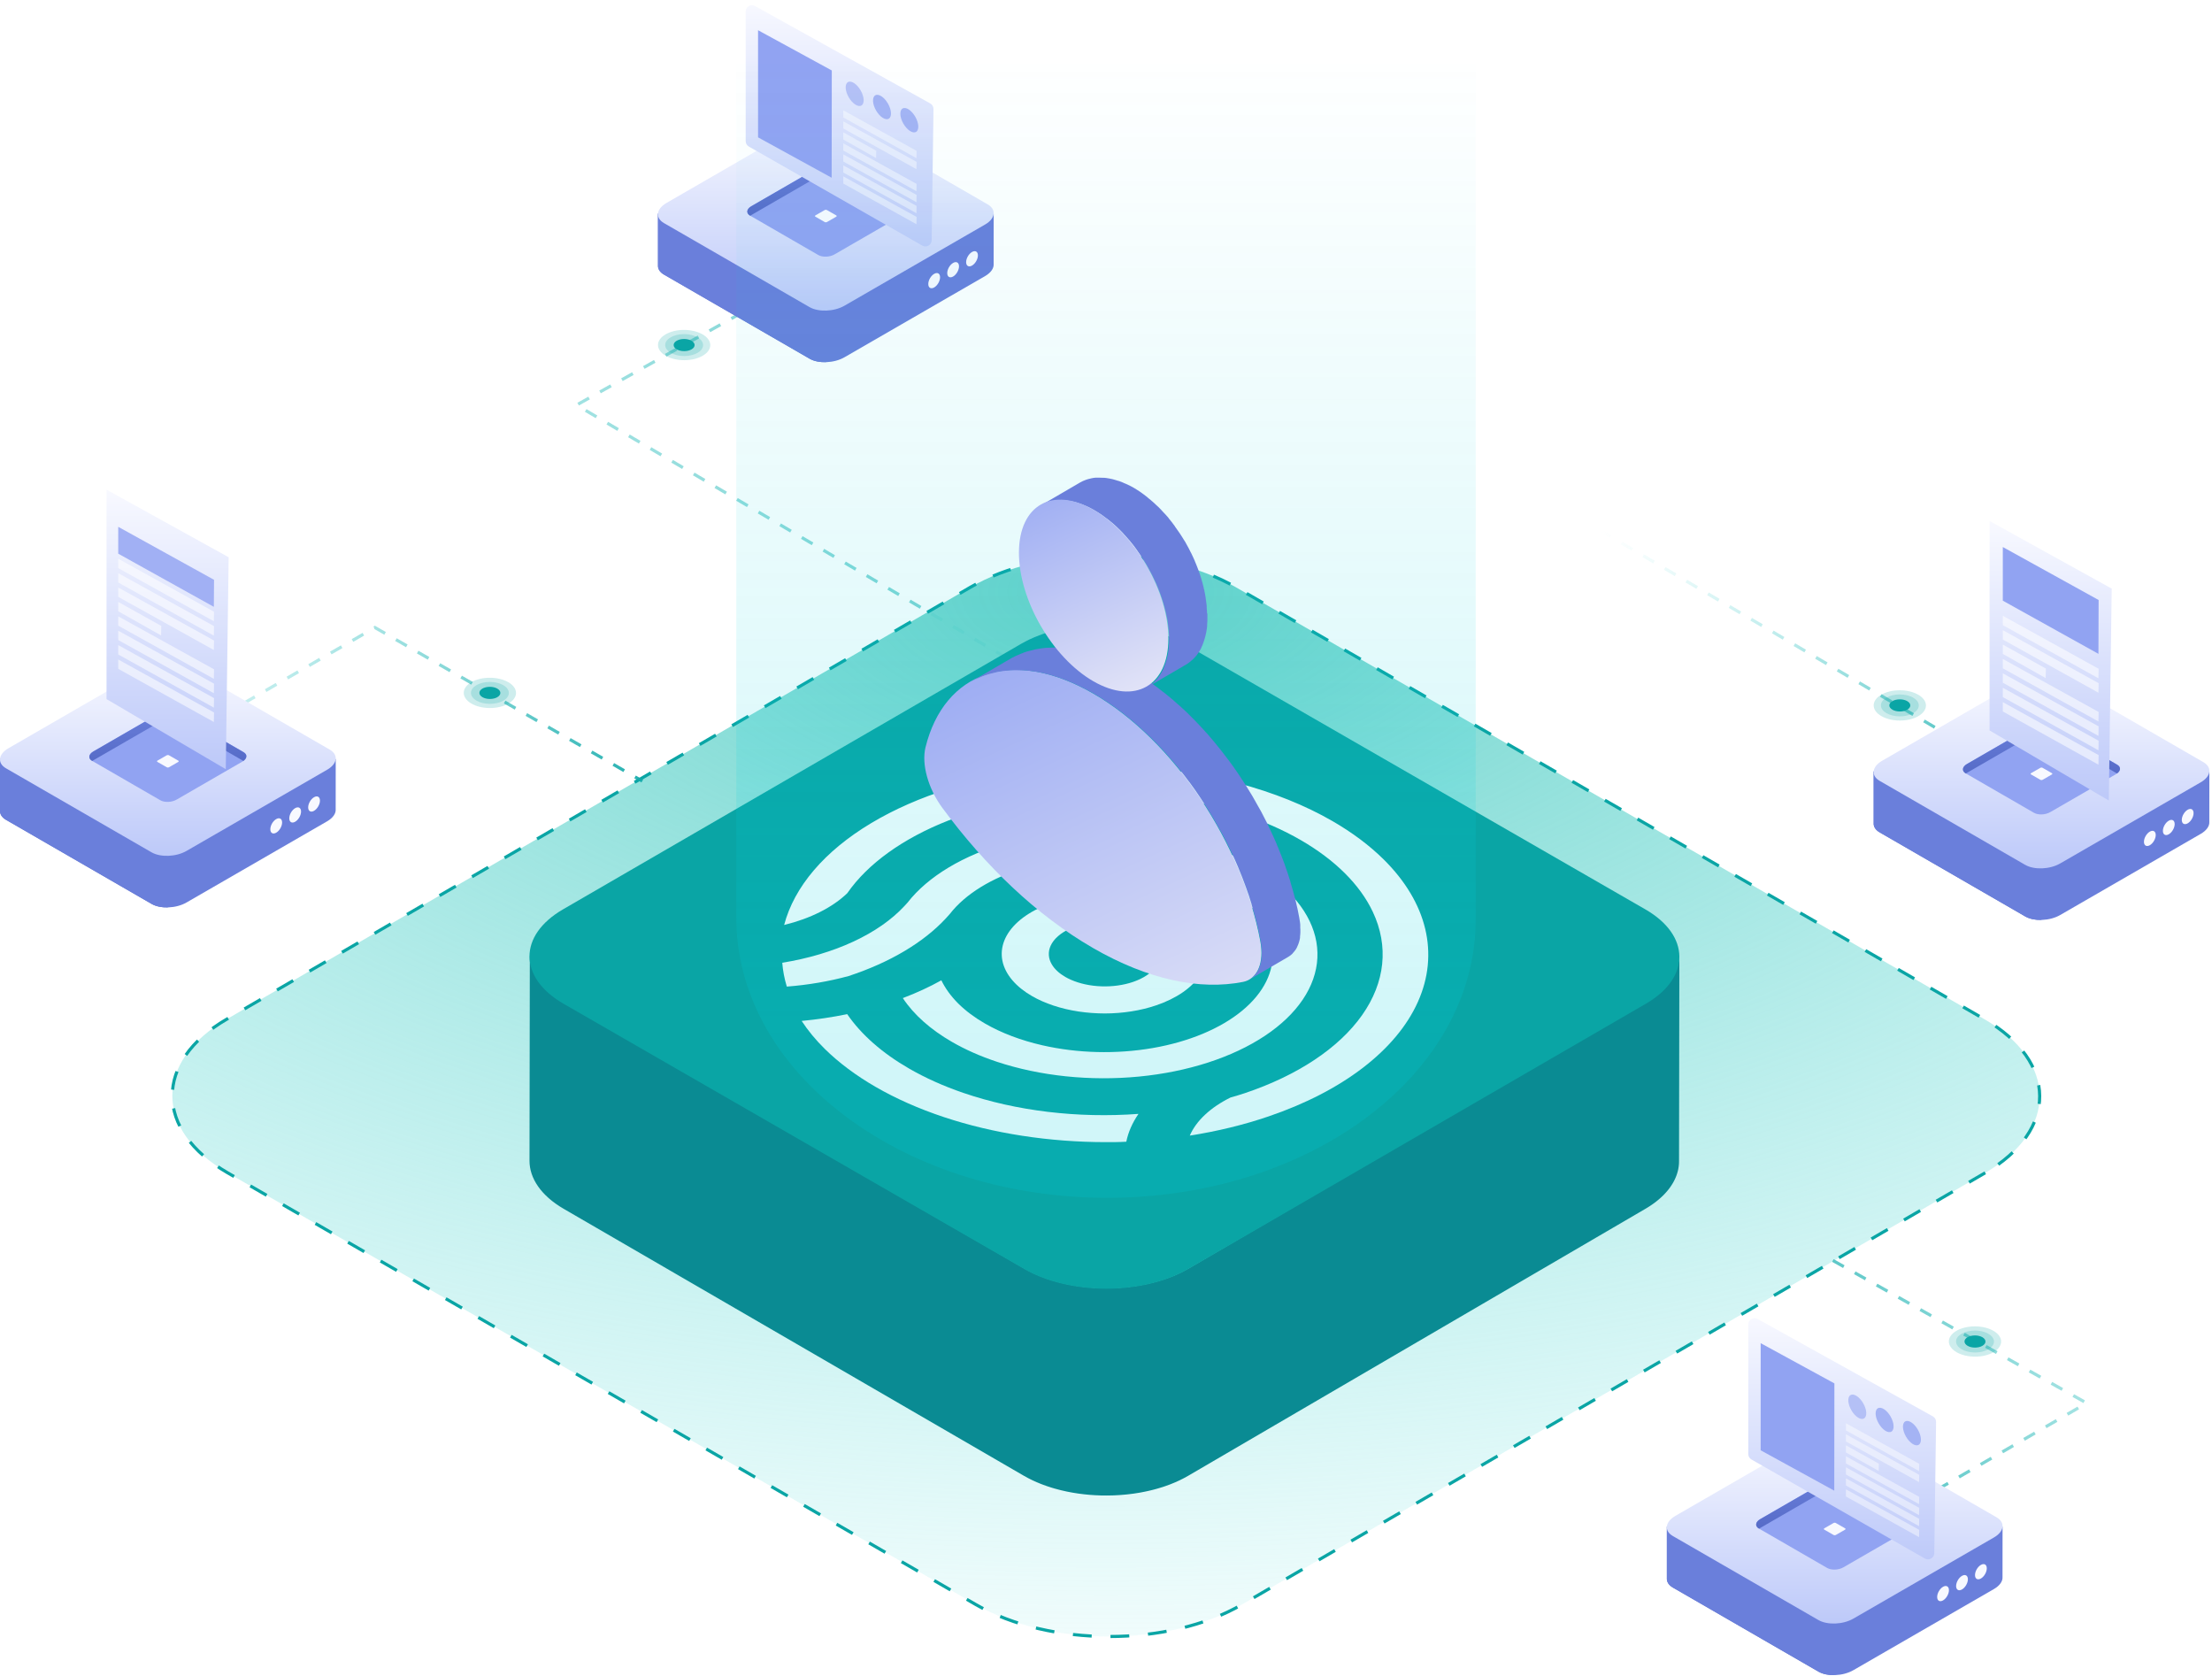 <svg width="706" height="535" viewBox="0 0 706 535" fill="none" xmlns="http://www.w3.org/2000/svg">
<path d="M349 226.266L184 129.266L244 95.766" stroke="url(#paint0_linear_23200_16165)" stroke-dasharray="4 4"/>
<path d="M263.561 115.579C261.636 115.624 259.772 115.265 258.4 114.475L211.916 87.638C210.544 86.847 209.931 85.773 210.006 84.654V68.171H246.002L257.609 61.473C259.32 60.49 261.477 59.953 263.561 59.906V115.579Z" fill="url(#paint1_linear_23200_16165)"/>
<path d="M317.153 68.215H281.186L268.76 61.01C265.91 59.369 260.928 59.563 257.631 61.472L246.025 68.171H210.014V84.654C209.939 85.773 210.551 86.847 211.923 87.638L258.407 114.475C261.256 116.116 266.239 115.922 269.535 114.012L314.423 88.1C316.317 86.996 317.242 85.579 317.138 84.252" fill="#6A7FDB"/>
<path d="M258.421 98.033L211.923 71.196C209.073 69.555 209.431 66.676 212.728 64.766L257.615 38.84C260.912 36.93 265.895 36.736 268.744 38.377L315.227 65.214C318.077 66.855 317.719 69.734 314.422 71.644L269.535 97.555C266.238 99.465 261.255 99.659 258.406 98.018L258.421 98.033Z" fill="url(#paint2_linear_23200_16165)"/>
<path d="M300.041 88.482C300.041 89.676 299.205 91.138 298.161 91.734C297.117 92.331 296.281 91.854 296.281 90.645C296.281 89.437 297.117 87.99 298.161 87.393C299.205 86.796 300.041 87.274 300.041 88.482Z" fill="#F8F9FF"/>
<path d="M306.087 84.994C306.087 86.187 305.252 87.649 304.208 88.246C303.164 88.843 302.328 88.365 302.328 87.157C302.328 85.949 303.164 84.502 304.208 83.905C305.252 83.308 306.087 83.786 306.087 84.994Z" fill="#F8F9FF"/>
<path d="M312.119 81.502C312.119 82.695 311.283 84.157 310.239 84.754C309.195 85.35 308.359 84.873 308.359 83.665C308.359 82.457 309.195 81.01 310.239 80.413C311.283 79.816 312.119 80.293 312.119 81.502Z" fill="#F8F9FF"/>
<path d="M261.169 81.383L239.419 68.823C238.076 68.047 238.255 66.704 239.792 65.809L260.796 53.681C262.332 52.786 264.674 52.697 266.002 53.472L287.752 66.033C289.095 66.809 288.916 68.151 287.379 69.046L266.375 81.174C264.838 82.07 262.496 82.159 261.169 81.383Z" fill="#91A3F2"/>
<path d="M263.247 70.872L260.233 69.141C260.054 69.037 260.069 68.843 260.278 68.724L263.187 67.053C263.396 66.933 263.724 66.918 263.903 67.023L266.916 68.753C267.095 68.858 267.081 69.052 266.872 69.171L263.963 70.842C263.754 70.961 263.426 70.976 263.247 70.872Z" fill="#F8F9FF"/>
<path d="M239.403 68.822L239.463 68.852C239.567 68.778 239.657 68.703 239.776 68.643L260.78 56.515C262.317 55.62 264.659 55.531 265.986 56.306L287.677 68.837C288.9 67.957 288.974 66.764 287.736 66.048L265.986 53.487C264.644 52.711 262.317 52.816 260.78 53.696L239.776 65.824C238.24 66.719 238.061 68.061 239.403 68.837V68.822Z" fill="url(#paint3_linear_23200_16165)"/>
<path d="M240.972 1.917C239.639 1.176 238 2.14 238 3.666V45.032C238 45.75 238.385 46.413 239.008 46.769L294.37 78.384C295.693 79.139 297.341 78.198 297.362 76.674L297.934 34.784C297.944 34.048 297.549 33.366 296.906 33.009L240.972 1.917Z" fill="url(#paint4_linear_23200_16165)"/>
<path opacity="0.75" d="M274.932 33.673C275.987 33.067 275.873 30.906 274.689 28.845C273.505 26.783 271.694 25.599 270.638 26.206C269.582 26.812 269.696 28.973 270.881 31.034C272.065 33.096 273.876 34.28 274.932 33.673Z" fill="#A4B3F4"/>
<path d="M283.656 37.884C284.704 37.278 284.597 35.117 283.413 33.056C282.229 30.994 280.417 29.81 279.362 30.416C278.313 31.023 278.42 33.184 279.604 35.245C280.788 37.307 282.6 38.491 283.656 37.884Z" fill="#A4B3F4"/>
<path d="M292.374 42.092C293.423 41.485 293.316 39.324 292.132 37.263C290.948 35.201 289.136 34.017 288.08 34.624C287.032 35.23 287.139 37.391 288.323 39.452C289.507 41.514 291.319 42.698 292.374 42.092Z" fill="#A4B3F4"/>
<g opacity="0.8">
<path opacity="0.56" d="M269.156 35.207V37.489L292.501 50.471L292.551 48.146L269.156 35.207Z" fill="white"/>
<path opacity="0.56" d="M269.156 38.723V41.005L292.501 53.986L292.551 51.661L269.156 38.723Z" fill="white"/>
<path opacity="0.56" d="M269.156 42.242V44.517L279.62 50.431L279.67 48.105L269.156 42.242Z" fill="white"/>
<path opacity="0.56" d="M269.156 45.75V48.032L292.501 61.014L292.551 58.689L269.156 45.75Z" fill="white"/>
<path opacity="0.56" d="M269.156 49.266V51.548L292.501 64.529L292.551 62.204L269.156 49.266Z" fill="white"/>
<path opacity="0.56" d="M269.156 52.781V55.057L292.501 68.045L292.551 65.72L269.156 52.781Z" fill="white"/>
<path opacity="0.56" d="M269.156 56.289V58.572L292.501 71.553L292.551 69.228L269.156 56.289Z" fill="white"/>
</g>
<path d="M241.945 9.645V43.833L265.437 56.72L265.483 22.486L241.945 9.645Z" fill="#91A3F2"/>
<path d="M226.694 110.142C226.701 107.474 222.973 105.301 218.367 105.288C213.761 105.276 210.021 107.428 210.013 110.095C210.006 112.763 213.734 114.936 218.34 114.949C222.946 114.962 226.686 112.81 226.694 110.142Z" fill="#0AA5A5" fill-opacity="0.2"/>
<path d="M224.405 110.138C224.41 108.204 221.708 106.629 218.369 106.62C215.031 106.611 212.32 108.171 212.314 110.104C212.309 112.038 215.011 113.613 218.35 113.622C221.688 113.632 224.399 112.072 224.405 110.138Z" fill="#0AA5A5" fill-opacity="0.2"/>
<g filter="url(#filter0_d_23200_16165)">
<path d="M221.702 110.13C221.705 109.059 220.208 108.187 218.359 108.182C216.51 108.176 215.008 109.041 215.005 110.112C215.002 111.183 216.499 112.055 218.348 112.06C220.198 112.065 221.699 111.201 221.702 110.13Z" fill="#0AA5A5"/>
</g>
<path d="M633.626 374.277L396.263 512.127C372.986 525.645 334.992 525.645 311.564 512.127L72.649 374.277C49.226 360.764 49.101 338.768 72.373 325.255L309.735 187.405C333.012 173.887 371.006 173.887 394.429 187.399L633.345 325.25C656.773 338.768 656.903 360.759 633.626 374.277Z" fill="url(#paint5_radial_23200_16165)" stroke="#0AA5A5" stroke-dasharray="6 6"/>
<path d="M536 304.449L535.894 370.623C535.894 370.733 535.894 370.844 535.887 370.951C535.887 370.981 535.887 371.011 535.887 371.041C535.884 371.134 535.877 371.231 535.874 371.325C535.867 371.405 535.864 371.488 535.857 371.568C535.85 371.662 535.84 371.759 535.83 371.852C535.824 371.933 535.814 372.013 535.804 372.096C535.794 372.19 535.781 372.287 535.767 372.383C535.754 372.46 535.744 372.54 535.731 372.621C535.717 372.717 535.697 372.814 535.681 372.911C535.668 372.971 535.661 373.035 535.648 373.098C535.648 373.115 535.641 373.128 535.638 373.145C535.618 373.242 535.594 373.335 535.574 373.432C535.555 373.509 535.538 373.586 535.521 373.666C535.495 373.763 535.468 373.86 535.445 373.953C535.422 374.03 535.405 374.107 535.382 374.184C535.352 374.284 535.322 374.381 535.288 374.481C535.269 374.555 535.245 374.628 535.222 374.702C535.186 374.808 535.149 374.912 535.109 375.019C535.089 375.079 535.069 375.142 535.046 375.203C535.046 375.206 535.046 375.213 535.039 375.216C534.976 375.39 534.906 375.563 534.833 375.737C534.826 375.75 534.82 375.767 534.813 375.78C534.747 375.937 534.677 376.098 534.604 376.255C534.577 376.312 534.547 376.372 534.517 376.432C534.464 376.545 534.411 376.656 534.354 376.769C534.318 376.836 534.281 376.906 534.245 376.973C534.191 377.076 534.135 377.18 534.078 377.28C534.072 377.297 534.065 377.31 534.055 377.327C534.028 377.374 533.999 377.424 533.969 377.471C533.902 377.587 533.836 377.701 533.766 377.815C533.726 377.885 533.683 377.955 533.636 378.022C533.57 378.132 533.5 378.239 533.43 378.346C533.383 378.419 533.337 378.489 533.287 378.559C533.214 378.666 533.141 378.773 533.064 378.877C533.014 378.947 532.968 379.017 532.918 379.084C532.835 379.194 532.752 379.304 532.665 379.415C532.629 379.461 532.595 379.508 532.562 379.555C532.549 379.568 532.536 379.585 532.526 379.598C532.376 379.789 532.22 379.979 532.06 380.166C532.03 380.203 531.997 380.236 531.967 380.273C531.834 380.427 531.698 380.58 531.558 380.734C531.505 380.791 531.452 380.851 531.395 380.908C531.266 381.048 531.129 381.192 530.99 381.332L530.85 381.472C530.667 381.656 530.481 381.836 530.285 382.017L530.261 382.04C530.195 382.1 530.125 382.16 530.059 382.224C529.969 382.304 529.882 382.384 529.789 382.464C529.71 382.534 529.626 382.604 529.543 382.675C529.454 382.755 529.36 382.835 529.267 382.912C529.184 382.982 529.098 383.052 529.011 383.122C528.915 383.199 528.822 383.276 528.722 383.353C528.636 383.423 528.543 383.493 528.453 383.563C528.356 383.637 528.257 383.713 528.157 383.79C528.064 383.857 527.971 383.927 527.878 383.994C527.775 384.067 527.675 384.144 527.568 384.218C527.475 384.285 527.379 384.351 527.283 384.418C527.176 384.492 527.07 384.568 526.96 384.642C526.86 384.705 526.76 384.772 526.661 384.839C526.551 384.909 526.441 384.983 526.332 385.056C526.229 385.12 526.122 385.186 526.019 385.25C525.906 385.32 525.793 385.394 525.677 385.464C525.643 385.484 525.61 385.504 525.574 385.527C525.427 385.617 525.278 385.704 525.125 385.794L379.268 470.949C378.869 471.183 378.456 471.41 378.041 471.631C377.931 471.687 377.825 471.744 377.715 471.801C377.339 471.998 376.957 472.189 376.571 472.376C376.525 472.399 376.478 472.422 376.428 472.446C376.003 472.646 375.564 472.843 375.125 473.034C375.012 473.084 374.899 473.13 374.786 473.177C374.407 473.338 374.025 473.495 373.639 473.645C373.559 473.675 373.479 473.705 373.403 473.738C372.947 473.909 372.492 474.076 372.03 474.236C371.917 474.276 371.804 474.313 371.687 474.353C371.511 474.413 371.335 474.473 371.159 474.533C371.026 474.577 370.886 474.614 370.753 474.657C370.454 474.75 370.151 474.841 369.849 474.931C369.596 475.008 369.34 475.081 369.081 475.155C368.775 475.238 368.466 475.322 368.156 475.402C367.897 475.469 367.638 475.535 367.375 475.599C367.062 475.676 366.747 475.746 366.431 475.816C366.168 475.876 365.905 475.936 365.639 475.99C365.32 476.056 364.994 476.12 364.672 476.183C364.489 476.217 364.31 476.257 364.127 476.29C364.017 476.31 363.907 476.327 363.798 476.347C363.668 476.37 363.535 476.39 363.402 476.414C362.953 476.491 362.501 476.561 362.045 476.628C361.979 476.634 361.912 476.648 361.843 476.658C361.331 476.728 360.819 476.795 360.3 476.851C360.17 476.868 360.041 476.881 359.911 476.895C359.735 476.915 359.559 476.935 359.386 476.952C359.243 476.968 359.103 476.975 358.963 476.988C358.564 477.025 358.162 477.059 357.763 477.089C357.51 477.109 357.261 477.125 357.008 477.142C356.593 477.165 356.177 477.185 355.758 477.206C355.592 477.212 355.423 477.226 355.256 477.229C355.186 477.232 355.12 477.232 355.05 477.232C354.691 477.246 354.329 477.249 353.963 477.256C353.71 477.259 353.458 477.266 353.205 477.266C352.816 477.266 352.427 477.259 352.038 477.252C351.838 477.249 351.642 477.252 351.443 477.249C351.413 477.246 351.386 477.246 351.356 477.246C350.994 477.236 350.635 477.216 350.276 477.202C350.033 477.192 349.79 477.185 349.548 477.172C349.149 477.149 348.753 477.119 348.357 477.089C348.165 477.075 347.968 477.065 347.776 477.052C347.766 477.048 347.756 477.048 347.746 477.048C347.22 477.005 346.702 476.952 346.18 476.895C346.107 476.888 346.03 476.882 345.957 476.871C345.362 476.805 344.767 476.731 344.178 476.648C344.172 476.644 344.165 476.644 344.158 476.644C344.045 476.628 343.935 476.608 343.822 476.591C343.34 476.521 342.858 476.444 342.383 476.364C342.167 476.327 341.957 476.284 341.744 476.244C341.362 476.173 340.983 476.103 340.607 476.026C340.561 476.016 340.518 476.01 340.471 476C340.315 475.966 340.159 475.926 340.002 475.893C339.587 475.803 339.171 475.712 338.762 475.612C338.529 475.555 338.3 475.495 338.071 475.439C337.695 475.342 337.319 475.241 336.947 475.138C336.83 475.108 336.714 475.078 336.598 475.048C336.398 474.988 336.202 474.927 336.003 474.867C335.88 474.831 335.76 474.797 335.64 474.76C335.161 474.613 334.689 474.46 334.221 474.3C334.134 474.273 334.051 474.239 333.968 474.209C333.576 474.076 333.187 473.935 332.801 473.788C332.671 473.738 332.542 473.692 332.412 473.642C332.309 473.598 332.199 473.561 332.096 473.518C331.897 473.441 331.707 473.358 331.511 473.274C331.305 473.191 331.099 473.107 330.896 473.02C330.607 472.893 330.321 472.763 330.035 472.633C329.845 472.546 329.656 472.462 329.473 472.376C329.16 472.225 328.854 472.072 328.549 471.915C328.399 471.838 328.243 471.764 328.09 471.684C327.638 471.447 327.192 471.2 326.756 470.949L179.945 385.794C172.634 381.556 168.983 375.978 169 370.409L169.106 304.266C169.106 305.475 169.279 306.681 169.622 307.876C169.672 308.047 169.725 308.22 169.781 308.391C169.898 308.735 170.024 309.076 170.167 309.416C170.38 309.927 170.626 310.432 170.902 310.933C171.274 311.604 171.7 312.265 172.185 312.913C173.096 314.133 174.207 315.312 175.517 316.437C176.827 317.56 178.339 318.628 180.052 319.621L326.86 404.772C327.298 405.026 327.744 405.27 328.196 405.51C328.346 405.587 328.502 405.661 328.652 405.741C328.957 405.894 329.263 406.051 329.576 406.198C329.762 406.289 329.952 406.372 330.138 406.456C330.424 406.589 330.71 406.719 331.002 406.846C331.205 406.933 331.408 407.017 331.614 407.1C331.913 407.224 332.212 407.347 332.518 407.464C332.648 407.514 332.774 407.565 332.904 407.615C333.29 407.758 333.679 407.902 334.071 408.035C334.157 408.066 334.24 408.096 334.324 408.126C334.792 408.286 335.264 408.436 335.743 408.583C335.863 408.623 335.986 408.657 336.106 408.694C336.418 408.787 336.734 408.877 337.05 408.964C337.422 409.068 337.798 409.168 338.174 409.261C338.403 409.321 338.636 409.382 338.865 409.438C339.277 409.535 339.69 409.629 340.102 409.719C340.305 409.762 340.508 409.809 340.71 409.853C341.086 409.929 341.465 409.996 341.841 410.066C342.057 410.106 342.27 410.15 342.486 410.187C342.961 410.27 343.437 410.344 343.915 410.414C344.039 410.434 344.158 410.454 344.285 410.471C344.873 410.557 345.465 410.631 346.06 410.698C346.136 410.708 346.21 410.711 346.286 410.721C346.805 410.778 347.327 410.828 347.849 410.871C348.055 410.888 348.258 410.901 348.46 410.915C348.859 410.945 349.255 410.975 349.651 410.995C349.893 411.008 350.136 411.015 350.379 411.028C350.738 411.042 351.1 411.058 351.459 411.068C351.685 411.075 351.915 411.075 352.141 411.078C352.53 411.085 352.919 411.092 353.308 411.092C353.564 411.088 353.817 411.085 354.069 411.078C354.432 411.075 354.794 411.072 355.157 411.058C355.393 411.052 355.629 411.038 355.865 411.028C356.28 411.012 356.699 410.992 357.115 410.965C357.364 410.951 357.617 410.931 357.866 410.915C358.269 410.885 358.667 410.851 359.066 410.815C359.382 410.784 359.698 410.754 360.014 410.721C360.144 410.708 360.277 410.694 360.406 410.678C360.922 410.617 361.437 410.554 361.946 410.481C362.016 410.474 362.082 410.46 362.152 410.45C362.604 410.387 363.056 410.314 363.508 410.24C363.638 410.217 363.771 410.193 363.904 410.17C364.197 410.12 364.486 410.063 364.778 410.006C365.101 409.946 365.423 409.883 365.746 409.816C366.009 409.759 366.271 409.702 366.534 409.642C366.85 409.572 367.166 409.498 367.478 409.425C367.741 409.358 368 409.295 368.259 409.225C368.569 409.144 368.878 409.064 369.184 408.977C369.443 408.907 369.699 408.834 369.955 408.757C370.258 408.667 370.557 408.577 370.856 408.48C371.172 408.383 371.484 408.283 371.794 408.176C371.907 408.139 372.02 408.102 372.133 408.062C372.595 407.902 373.054 407.735 373.506 407.561C373.586 407.531 373.662 407.501 373.742 407.468C374.128 407.317 374.51 407.164 374.889 407.003C375.002 406.957 375.115 406.907 375.228 406.86C375.67 406.669 376.106 406.472 376.535 406.269C376.581 406.248 376.628 406.222 376.674 406.202C377.06 406.015 377.442 405.824 377.818 405.627C377.928 405.57 378.038 405.514 378.144 405.457C378.56 405.233 378.972 405.009 379.374 404.775L525.228 319.621C525.417 319.51 525.6 319.4 525.78 319.286C525.896 319.216 526.012 319.146 526.125 319.076C526.229 319.009 526.332 318.946 526.435 318.879C526.544 318.809 526.654 318.735 526.767 318.662C526.867 318.598 526.967 318.532 527.063 318.465C527.173 318.391 527.279 318.318 527.386 318.244C527.482 318.178 527.578 318.111 527.671 318.044C527.778 317.97 527.881 317.894 527.984 317.82C528.077 317.75 528.17 317.683 528.26 317.616C528.363 317.54 528.459 317.463 528.559 317.386C528.649 317.316 528.739 317.249 528.825 317.179C528.925 317.102 529.021 317.025 529.118 316.945C529.201 316.875 529.287 316.808 529.37 316.738C529.467 316.658 529.557 316.578 529.65 316.501C529.733 316.431 529.813 316.36 529.892 316.29C529.985 316.21 530.075 316.127 530.165 316.043C530.242 315.976 530.318 315.91 530.391 315.843C530.584 315.662 530.773 315.479 530.956 315.298C531.003 315.252 531.046 315.205 531.093 315.158C531.232 315.018 531.369 314.874 531.502 314.734C531.555 314.674 531.608 314.617 531.661 314.56C531.801 314.406 531.937 314.253 532.07 314.099C532.103 314.062 532.133 314.029 532.167 313.992C532.326 313.802 532.479 313.615 532.629 313.424C532.679 313.361 532.725 313.301 532.772 313.241L533.021 312.91C533.071 312.84 533.121 312.773 533.171 312.703C533.244 312.596 533.32 312.489 533.393 312.382C533.44 312.312 533.487 312.242 533.533 312.172C533.606 312.065 533.673 311.958 533.743 311.848C533.786 311.778 533.829 311.711 533.872 311.641C533.942 311.524 534.009 311.41 534.075 311.293C534.112 311.23 534.148 311.17 534.185 311.106C534.241 311.003 534.294 310.899 534.348 310.799C534.384 310.729 534.424 310.662 534.457 310.595C534.514 310.482 534.57 310.368 534.624 310.255C534.653 310.194 534.683 310.138 534.71 310.078C534.783 309.917 534.856 309.757 534.923 309.593C534.929 309.583 534.933 309.573 534.939 309.563C535.009 309.389 535.079 309.216 535.146 309.042L535.215 308.842C535.252 308.738 535.292 308.631 535.325 308.528C535.348 308.454 535.372 308.381 535.395 308.311C535.425 308.21 535.458 308.11 535.485 308.01C535.508 307.933 535.528 307.86 535.548 307.783C535.574 307.686 535.601 307.589 535.624 307.489C535.644 307.412 535.658 307.335 535.677 307.258C535.697 307.162 535.721 307.065 535.741 306.968C535.757 306.891 535.771 306.814 535.784 306.737C535.801 306.641 535.82 306.544 535.837 306.447C535.847 306.367 535.86 306.286 535.87 306.206C535.884 306.113 535.897 306.016 535.91 305.919C535.92 305.839 535.927 305.759 535.934 305.679C535.943 305.585 535.953 305.488 535.96 305.395C535.967 305.314 535.97 305.231 535.977 305.151C535.983 305.057 535.987 304.96 535.99 304.867C535.997 304.727 536 304.586 536 304.449Z" fill="#0A8B93"/>
<path d="M525.302 320.328L379.14 405.036C364.807 413.342 341.411 413.342 326.985 405.036L179.868 320.328C165.444 312.024 165.368 298.508 179.698 290.204L325.859 205.496C340.192 197.189 363.588 197.189 378.011 205.493L525.128 290.201C539.555 298.508 539.635 312.021 525.302 320.328Z" fill="#0AA5A5"/>
<path d="M325.995 315.589C321.537 312.035 319.337 307.703 319.773 303.325C320.209 298.946 323.247 294.797 328.378 291.583C333.509 288.369 340.41 286.289 347.904 285.697C355.4 285.105 363.027 286.04 369.486 288.342C371.669 289.121 373.672 290.039 375.462 291.074C378.969 293.1 381.664 295.569 383.308 298.314C385.794 302.459 385.724 306.975 383.105 311.084C380.486 315.193 375.492 318.646 368.96 320.852C364.002 322.533 358.359 323.421 352.605 323.428C349.777 323.421 346.962 323.211 344.217 322.802C338.577 321.944 333.462 320.237 329.373 317.875C328.148 317.169 327.017 316.404 325.992 315.585L325.995 315.589ZM341.618 296.311C338.52 297.702 336.304 299.648 335.316 301.847C334.434 303.82 334.577 305.9 335.735 307.826C336.63 309.317 338.094 310.664 340.007 311.769C340.57 312.095 341.172 312.398 341.811 312.677C344.616 313.915 347.987 314.644 351.501 314.77C355.011 314.897 358.508 314.418 361.546 313.396C364.924 312.252 367.556 310.495 369.03 308.395C370.504 306.296 370.743 303.97 369.705 301.777C368.877 300.031 367.276 298.444 365.08 297.176C364.524 296.853 363.929 296.554 363.297 296.274C360.179 294.893 356.362 294.148 352.446 294.151C348.523 294.158 344.716 294.913 341.618 296.307" fill="white"/>
<path d="M452.528 319.771C445.624 335.143 428.47 348.279 404.829 356.298C396.976 358.973 388.541 361.029 379.739 362.407C381.796 357.669 386.338 353.423 392.74 350.249C394.284 349.8 395.834 349.37 397.312 348.861C414.189 343.192 427.342 334.441 434.726 323.977C442.113 313.509 443.314 301.914 438.15 290.984C434.034 282.283 426.068 274.395 415.124 268.076C412.325 266.462 409.334 264.948 406.163 263.551C390.584 256.69 371.55 252.994 352.015 253.04C334.442 253.067 317.296 256.125 302.761 261.824C288.23 267.524 276.973 275.609 270.425 285.045C265.723 289.577 258.672 293.127 250.273 295.193C253.491 282.959 263.174 271.616 277.991 262.726C292.805 253.836 312.025 247.83 333.011 245.541C353.995 243.252 375.706 244.789 395.162 249.939C406.426 252.924 416.611 257.033 425.289 262.04C431.598 265.684 437.109 269.8 441.654 274.305C455.52 288.046 459.433 304.396 452.532 319.765L452.528 319.771Z" fill="white"/>
<path d="M303.128 291.707L301.857 293.114C294.716 300.803 283.978 307.168 270.875 311.48C264.632 313.184 257.971 314.325 251.126 314.854C250.357 312.339 249.872 309.794 249.672 307.245C257.937 305.904 265.644 303.615 272.335 300.511C279.034 297.406 284.574 293.55 288.637 289.171L289.672 288.04C296.174 279.695 307.47 272.921 321.642 268.872C335.817 264.826 351.985 263.751 367.402 265.834C379.896 267.524 391.27 271.201 400.284 276.405C402.394 277.623 404.377 278.923 406.21 280.304C415.883 287.578 420.921 296.558 420.465 305.721C420.009 314.884 414.09 323.661 403.715 330.562C393.336 337.463 379.141 342.058 363.542 343.568C347.949 345.076 331.914 343.405 318.168 338.84C312.894 337.087 308.083 334.954 303.837 332.502C297.012 328.562 291.645 323.808 288.154 318.524C292.553 316.861 296.669 314.957 300.449 312.848C301.704 315.44 303.517 317.932 305.847 320.261C308.212 322.603 311.077 324.739 314.352 326.629C319.539 329.624 325.758 332 332.656 333.577C343.903 336.155 356.311 336.468 367.881 334.468C379.451 332.469 389.51 328.27 396.447 322.55C403.385 316.827 406.796 309.917 406.127 302.926C405.462 295.932 400.76 289.265 392.774 283.994C391.975 283.465 391.147 282.956 390.292 282.46C382.615 278.028 372.799 275.021 362.108 273.859C350.222 272.565 337.95 273.623 327.252 276.861C316.554 280.098 308.059 285.328 303.128 291.71V291.707Z" fill="white"/>
<path d="M307.51 348.792C324.35 354.558 344.006 356.911 363.368 355.477C361.412 358.325 360.101 361.309 359.478 364.357C357.289 364.494 355.133 364.494 352.943 364.494C334.828 364.484 317.023 361.732 301.284 356.508C293.291 353.856 285.971 350.612 279.499 346.876C273.227 343.256 267.75 339.17 263.221 334.715C260.343 331.873 257.884 328.895 255.867 325.814C260.815 325.345 265.68 324.62 270.402 323.648C274.884 330.196 281.622 336.089 290.127 341C295.305 343.988 301.134 346.613 307.506 348.792H307.51Z" fill="white"/>
<path d="M64 232.379L119.665 200.266L205 249.266" stroke="url(#paint6_linear_23200_16165)" stroke-dasharray="4 4"/>
<path d="M164.694 221.146C164.701 218.478 160.973 216.305 156.367 216.292C151.761 216.279 148.021 218.432 148.013 221.099C148.006 223.767 151.734 225.94 156.34 225.953C160.946 225.966 164.686 223.814 164.694 221.146Z" fill="#0AA5A5" fill-opacity="0.2"/>
<path d="M162.405 221.142C162.41 219.208 159.708 217.633 156.369 217.624C153.031 217.615 150.32 219.175 150.314 221.108C150.309 223.042 153.011 224.617 156.35 224.626C159.688 224.636 162.399 223.076 162.405 221.142Z" fill="#0AA5A5" fill-opacity="0.2"/>
<g filter="url(#filter1_d_23200_16165)">
<path d="M159.702 221.134C159.705 220.063 158.208 219.191 156.359 219.186C154.51 219.18 153.008 220.044 153.005 221.115C153.002 222.186 154.499 223.059 156.348 223.064C158.198 223.069 159.699 222.205 159.702 221.134Z" fill="#0AA5A5"/>
</g>
<path d="M53.561 289.579C51.636 289.624 49.772 289.265 48.4 288.475L1.916 261.638C0.544 260.847 -0.069 259.773 0.006 258.654V242.171H36.002L47.609 235.473C49.32 234.49 51.477 233.953 53.561 233.906V289.579Z" fill="url(#paint7_linear_23200_16165)"/>
<path d="M107.153 242.215H71.186L58.76 235.01C55.91 233.369 50.928 233.563 47.631 235.472L36.025 242.17H0.014V258.654C-0.061 259.773 0.551 260.847 1.923 261.638L48.407 288.475C51.256 290.116 56.239 289.922 59.535 288.012L104.423 262.1C106.317 260.997 107.242 259.579 107.138 258.252" fill="#6A7FDB"/>
<path d="M48.421 272.033L1.923 245.196C-0.927 243.555 -0.569 240.676 2.728 238.767L47.615 212.84C50.912 210.93 55.895 210.736 58.744 212.377L105.227 239.214C108.077 240.855 107.719 243.734 104.422 245.644L59.535 271.556C56.238 273.465 51.255 273.659 48.406 272.018L48.421 272.033Z" fill="url(#paint8_linear_23200_16165)"/>
<path d="M90.04 262.482C90.04 263.676 89.205 265.138 88.161 265.734C87.117 266.331 86.281 265.854 86.281 264.645C86.281 263.437 87.117 261.99 88.161 261.393C89.205 260.797 90.04 261.274 90.04 262.482Z" fill="#F8F9FF"/>
<path d="M96.087 258.994C96.087 260.187 95.252 261.649 94.208 262.246C93.163 262.843 92.328 262.365 92.328 261.157C92.328 259.949 93.163 258.502 94.208 257.905C95.252 257.308 96.087 257.786 96.087 258.994Z" fill="#F8F9FF"/>
<path d="M102.119 255.502C102.119 256.695 101.283 258.157 100.239 258.754C99.195 259.351 98.359 258.873 98.359 257.665C98.359 256.456 99.195 255.009 100.239 254.413C101.283 253.816 102.119 254.293 102.119 255.502Z" fill="#F8F9FF"/>
<path d="M51.169 255.383L29.419 242.823C28.076 242.047 28.255 240.704 29.792 239.809L50.796 227.681C52.332 226.786 54.674 226.697 56.002 227.472L77.752 240.033C79.094 240.809 78.915 242.151 77.379 243.046L56.375 255.175C54.838 256.07 52.496 256.159 51.169 255.383Z" fill="#91A3F2"/>
<path d="M53.247 244.872L50.233 243.141C50.054 243.037 50.069 242.843 50.278 242.724L53.187 241.053C53.396 240.933 53.724 240.919 53.903 241.023L56.916 242.753C57.095 242.858 57.081 243.052 56.872 243.171L53.963 244.842C53.754 244.961 53.426 244.976 53.247 244.872Z" fill="#F8F9FF"/>
<path d="M29.403 242.822L29.463 242.852C29.567 242.778 29.657 242.703 29.776 242.643L50.78 230.515C52.317 229.62 54.659 229.531 55.986 230.306L77.677 242.837C78.9 241.957 78.975 240.764 77.736 240.048L55.986 227.487C54.644 226.711 52.317 226.816 50.78 227.696L29.776 239.824C28.239 240.719 28.061 242.061 29.403 242.837V242.822Z" fill="url(#paint9_linear_23200_16165)"/>
<path d="M34 156.266V223.106L72.06 245.476L72.98 177.836L34 156.266Z" fill="url(#paint10_linear_23200_16165)"/>
<path opacity="0.56" d="M37.734 178.305V181.295L68.254 198.265L68.314 195.225L37.734 178.305Z" fill="white"/>
<path opacity="0.56" d="M37.734 182.906V185.886L68.254 202.856L68.314 199.816L37.734 182.906Z" fill="white"/>
<path opacity="0.56" d="M37.734 187.492V190.472L68.254 207.442L68.314 204.402L37.734 187.492Z" fill="white"/>
<path opacity="0.56" d="M37.734 192.086V195.076L51.414 202.796L51.484 199.756L37.734 192.086Z" fill="white"/>
<path opacity="0.56" d="M37.734 196.688V199.667L68.254 216.637L68.314 213.597L37.734 196.688Z" fill="white"/>
<path opacity="0.56" d="M37.734 201.273V204.253L68.254 221.223L68.314 218.183L37.734 201.273Z" fill="white"/>
<path opacity="0.56" d="M37.734 205.867V208.857L68.254 225.827L68.314 222.787L37.734 205.867Z" fill="white"/>
<path opacity="0.56" d="M37.734 210.465V213.445L68.254 230.415L68.314 227.375L37.734 210.465Z" fill="white"/>
<path d="M37.734 168.125V176.695L68.254 193.665L68.314 185.035L37.734 168.125Z" fill="#A1B0F4"/>
<path d="M585 402.266L666 447.775L577 499.266" stroke="url(#paint11_linear_23200_16165)" stroke-dasharray="4 4"/>
<path d="M638.694 428.142C638.701 425.474 634.973 423.301 630.367 423.288C625.761 423.276 622.021 425.428 622.013 428.095C622.006 430.763 625.734 432.936 630.34 432.949C634.946 432.962 638.686 430.81 638.694 428.142Z" fill="#0AA5A5" fill-opacity="0.2"/>
<path d="M636.405 428.138C636.41 426.204 633.708 424.629 630.369 424.62C627.031 424.611 624.32 426.171 624.314 428.104C624.309 430.038 627.011 431.613 630.35 431.622C633.688 431.632 636.399 430.072 636.405 428.138Z" fill="#0AA5A5" fill-opacity="0.2"/>
<g filter="url(#filter2_d_23200_16165)">
<path d="M633.702 428.13C633.705 427.059 632.208 426.187 630.359 426.182C628.51 426.176 627.008 427.041 627.005 428.112C627.002 429.183 628.499 430.055 630.348 430.06C632.198 430.065 633.699 429.201 633.702 428.13Z" fill="#0AA5A5"/>
</g>
<path d="M585.561 534.579C583.636 534.624 581.772 534.265 580.4 533.475L533.916 506.638C532.544 505.847 531.931 504.773 532.006 503.654V487.171H568.002L579.609 480.473C581.32 479.49 583.477 478.953 585.561 478.906V534.579Z" fill="url(#paint12_linear_23200_16165)"/>
<path d="M639.153 487.215H603.186L590.76 480.01C587.91 478.369 582.928 478.563 579.631 480.472L568.025 487.17H532.014V503.654C531.939 504.773 532.551 505.847 533.923 506.638L580.407 533.475C583.256 535.116 588.239 534.922 591.535 533.012L636.423 507.1C638.317 505.997 639.242 504.579 639.138 503.252" fill="#6A7FDB"/>
<path d="M580.421 517.033L533.923 490.196C531.073 488.555 531.431 485.676 534.728 483.767L579.615 457.84C582.912 455.93 587.895 455.736 590.744 457.377L637.227 484.214C640.077 485.855 639.719 488.734 636.422 490.644L591.535 516.556C588.238 518.465 583.255 518.659 580.406 517.018L580.421 517.033Z" fill="url(#paint13_linear_23200_16165)"/>
<path d="M622.041 507.482C622.041 508.676 621.205 510.138 620.161 510.734C619.117 511.331 618.281 510.854 618.281 509.645C618.281 508.437 619.117 506.99 620.161 506.393C621.205 505.797 622.041 506.274 622.041 507.482Z" fill="#F8F9FF"/>
<path d="M628.087 503.994C628.087 505.187 627.252 506.649 626.208 507.246C625.164 507.843 624.328 507.365 624.328 506.157C624.328 504.949 625.164 503.502 626.208 502.905C627.252 502.308 628.087 502.786 628.087 503.994Z" fill="#F8F9FF"/>
<path d="M634.119 500.502C634.119 501.695 633.283 503.157 632.239 503.754C631.195 504.351 630.359 503.873 630.359 502.665C630.359 501.456 631.195 500.009 632.239 499.413C633.283 498.816 634.119 499.293 634.119 500.502Z" fill="#F8F9FF"/>
<path d="M583.169 500.383L561.419 487.823C560.076 487.047 560.255 485.704 561.792 484.809L582.796 472.681C584.332 471.786 586.674 471.697 588.002 472.472L609.752 485.033C611.095 485.809 610.916 487.151 609.379 488.046L588.375 500.175C586.838 501.07 584.496 501.159 583.169 500.383Z" fill="#91A3F2"/>
<path d="M585.247 489.872L582.233 488.141C582.054 488.037 582.069 487.843 582.278 487.724L585.187 486.053C585.396 485.933 585.724 485.919 585.903 486.023L588.916 487.753C589.095 487.858 589.081 488.052 588.872 488.171L585.963 489.842C585.754 489.961 585.426 489.976 585.247 489.872Z" fill="#F8F9FF"/>
<path d="M561.403 487.822L561.463 487.852C561.567 487.778 561.657 487.703 561.776 487.643L582.78 475.515C584.317 474.62 586.659 474.531 587.986 475.306L609.677 487.837C610.9 486.957 610.974 485.764 609.736 485.048L587.986 472.487C586.644 471.711 584.317 471.816 582.78 472.696L561.776 484.824C560.24 485.719 560.061 487.061 561.403 487.837V487.822Z" fill="url(#paint14_linear_23200_16165)"/>
<path d="M560.972 420.917C559.639 420.176 558 421.14 558 422.666V464.032C558 464.75 558.385 465.413 559.008 465.769L614.37 497.384C615.693 498.139 617.341 497.198 617.362 495.674L617.934 453.784C617.944 453.048 617.549 452.366 616.906 452.009L560.972 420.917Z" fill="url(#paint15_linear_23200_16165)"/>
<path opacity="0.75" d="M594.932 452.673C595.987 452.067 595.873 449.906 594.689 447.845C593.505 445.783 591.694 444.599 590.638 445.206C589.582 445.812 589.696 447.973 590.881 450.034C592.065 452.096 593.876 453.28 594.932 452.673Z" fill="#A4B3F4"/>
<path d="M603.656 456.884C604.704 456.278 604.597 454.117 603.413 452.056C602.229 449.994 600.417 448.81 599.362 449.417C598.313 450.023 598.42 452.184 599.604 454.245C600.788 456.307 602.6 457.491 603.656 456.884Z" fill="#A4B3F4"/>
<path d="M612.374 461.091C613.423 460.485 613.316 458.324 612.132 456.263C610.948 454.201 609.136 453.017 608.08 453.624C607.032 454.23 607.139 456.391 608.323 458.452C609.507 460.514 611.319 461.698 612.374 461.091Z" fill="#A4B3F4"/>
<g opacity="0.8">
<path opacity="0.56" d="M589.156 454.207V456.489L612.501 469.471L612.551 467.146L589.156 454.207Z" fill="white"/>
<path opacity="0.56" d="M589.156 457.723V460.005L612.501 472.987L612.551 470.661L589.156 457.723Z" fill="white"/>
<path opacity="0.56" d="M589.156 461.242V463.518L599.62 469.43L599.67 467.105L589.156 461.242Z" fill="white"/>
<path opacity="0.56" d="M589.156 464.75V467.032L612.501 480.014L612.551 477.689L589.156 464.75Z" fill="white"/>
<path opacity="0.56" d="M589.156 468.266V470.548L612.501 483.53L612.551 481.204L589.156 468.266Z" fill="white"/>
<path opacity="0.56" d="M589.156 471.781V474.057L612.501 487.045L612.551 484.72L589.156 471.781Z" fill="white"/>
<path opacity="0.56" d="M589.156 475.289V477.572L612.501 490.553L612.551 488.228L589.156 475.289Z" fill="white"/>
</g>
<path d="M561.945 428.645V462.833L585.437 475.72L585.483 441.486L561.945 428.645Z" fill="#91A3F2"/>
<path d="M638.211 244.266L475.003 148.266" stroke="url(#paint16_linear_23200_16165)" stroke-dasharray="4 4"/>
<path d="M614.702 225.142C614.709 222.474 610.981 220.301 606.375 220.288C601.769 220.276 598.029 222.428 598.021 225.095C598.014 227.763 601.742 229.936 606.348 229.949C610.954 229.962 614.694 227.81 614.702 225.142Z" fill="#0AA5A5" fill-opacity="0.2"/>
<path d="M612.412 225.138C612.418 223.204 609.716 221.629 606.377 221.62C603.039 221.611 600.328 223.171 600.322 225.104C600.317 227.038 603.019 228.613 606.358 228.622C609.696 228.632 612.407 227.072 612.412 225.138Z" fill="#0AA5A5" fill-opacity="0.2"/>
<g filter="url(#filter3_d_23200_16165)">
<path d="M609.71 225.13C609.713 224.059 608.216 223.187 606.367 223.182C604.518 223.176 603.016 224.041 603.013 225.112C603.01 226.183 604.507 227.055 606.356 227.06C608.205 227.065 609.707 226.201 609.71 225.13Z" fill="#0AA5A5"/>
</g>
<path d="M651.569 293.579C649.644 293.624 647.78 293.265 646.407 292.475L599.924 265.638C598.552 264.847 597.939 263.773 598.014 262.654V246.171H634.01L645.616 239.473C647.328 238.49 649.485 237.953 651.569 237.906V293.579Z" fill="url(#paint17_linear_23200_16165)"/>
<path d="M705.16 246.215H669.194L656.767 239.01C653.918 237.369 648.936 237.563 645.639 239.472L634.033 246.17H598.022V262.654C597.947 263.773 598.559 264.847 599.931 265.638L646.415 292.475C649.264 294.116 654.246 293.922 657.543 292.012L702.43 266.1C704.325 264.997 705.25 263.579 705.145 262.252" fill="#6A7FDB"/>
<path d="M646.429 276.033L599.93 249.196C597.081 247.555 597.439 244.676 600.736 242.767L645.623 216.84C648.92 214.93 653.903 214.736 656.752 216.377L703.235 243.214C706.085 244.855 705.727 247.734 702.43 249.644L657.542 275.556C654.246 277.465 649.263 277.659 646.414 276.018L646.429 276.033Z" fill="url(#paint18_linear_23200_16165)"/>
<path d="M688.041 266.482C688.041 267.676 687.205 269.138 686.161 269.734C685.117 270.331 684.281 269.854 684.281 268.645C684.281 267.437 685.117 265.99 686.161 265.393C687.205 264.797 688.041 265.274 688.041 266.482Z" fill="#F8F9FF"/>
<path d="M694.087 262.994C694.087 264.187 693.252 265.649 692.208 266.246C691.164 266.843 690.328 266.365 690.328 265.157C690.328 263.949 691.164 262.502 692.208 261.905C693.252 261.308 694.087 261.786 694.087 262.994Z" fill="#F8F9FF"/>
<path d="M700.119 259.502C700.119 260.695 699.283 262.157 698.239 262.754C697.195 263.351 696.359 262.873 696.359 261.665C696.359 260.456 697.195 259.009 698.239 258.413C699.283 257.816 700.119 258.293 700.119 259.502Z" fill="#F8F9FF"/>
<path d="M649.169 259.383L627.419 246.823C626.076 246.047 626.255 244.704 627.792 243.809L648.796 231.681C650.332 230.786 652.674 230.697 654.002 231.472L675.752 244.033C677.095 244.809 676.916 246.151 675.379 247.046L654.375 259.175C652.838 260.07 650.496 260.159 649.169 259.383Z" fill="#91A3F2"/>
<path d="M651.247 248.872L648.233 247.141C648.054 247.037 648.069 246.843 648.278 246.724L651.187 245.053C651.396 244.933 651.724 244.919 651.903 245.023L654.916 246.753C655.095 246.858 655.081 247.052 654.872 247.171L651.963 248.842C651.754 248.961 651.426 248.976 651.247 248.872Z" fill="#F8F9FF"/>
<path d="M627.403 246.822L627.463 246.852C627.567 246.778 627.657 246.703 627.776 246.643L648.78 234.515C650.317 233.62 652.659 233.531 653.986 234.306L675.677 246.837C676.9 245.957 676.974 244.764 675.736 244.048L653.986 231.487C652.644 230.711 650.317 230.816 648.78 231.696L627.776 243.824C626.24 244.719 626.061 246.061 627.403 246.837V246.822Z" fill="url(#paint19_linear_23200_16165)"/>
<path d="M635.008 166.266V233.106L673.068 255.476L673.988 187.846L635.008 166.266Z" fill="url(#paint20_linear_23200_16165)"/>
<path opacity="0.56" d="M639.234 196.516V199.496L669.754 216.466L669.814 213.426L639.234 196.516Z" fill="white"/>
<path opacity="0.56" d="M639.234 201.105V204.095L669.754 221.065L669.814 218.025L639.234 201.105Z" fill="white"/>
<path opacity="0.56" d="M639.234 205.703V208.683L652.914 216.403L652.984 213.363L639.234 205.703Z" fill="white"/>
<path opacity="0.56" d="M639.234 210.297V213.277L669.754 230.247L669.814 227.207L639.234 210.297Z" fill="white"/>
<path opacity="0.56" d="M639.234 214.883V217.873L669.754 234.843L669.814 231.803L639.234 214.883Z" fill="white"/>
<path opacity="0.56" d="M639.234 219.484V222.464L669.754 239.434L669.814 236.394L639.234 219.484Z" fill="white"/>
<path opacity="0.56" d="M639.234 224.074V227.054L669.754 244.024L669.814 240.984L639.234 224.074Z" fill="white"/>
<path d="M639.234 174.574V191.694L669.754 208.664L669.814 191.484L639.234 174.574Z" fill="#91A3F2"/>
<path d="M471 20.266H235L235 292.717H235.013C234.911 315.686 246.513 338.688 269.832 356.208C316.063 390.951 390.777 390.951 436.702 356.208C459.856 338.688 471.267 315.686 470.975 292.717H471L471 20.266Z" fill="url(#paint21_linear_23200_16165)"/>
<g clip-path="url(#clip0_23200_16165)">
<path d="M402.245 300.329C403.545 307.227 401.331 312.436 396.765 313.351C383.065 316.061 366.519 312.752 348.744 302.476C330.933 292.164 314.458 276.397 300.793 257.849C296.226 251.655 294.083 243.912 295.383 238.527C301.355 214.314 323.1 206.395 348.954 221.352C374.809 236.31 396.484 269.358 402.245 300.329Z" fill="url(#paint22_linear_23200_16165)"/>
<path d="M415 296.353C415 296.142 415 295.931 415 295.72C415 295.579 415 295.438 415 295.298V295.227C415 295.192 415 295.122 415 295.086C415 294.875 414.965 294.664 414.93 294.453C414.93 294.242 414.859 294.031 414.824 293.784C414.824 293.573 414.754 293.362 414.719 293.151C414.719 293.151 414.719 293.08 414.719 293.045C414.543 292.095 414.332 291.145 414.157 290.194C413.946 289.244 413.735 288.294 413.489 287.308C413.243 286.358 412.998 285.373 412.717 284.422C412.436 283.472 412.155 282.487 411.873 281.536C411.873 281.536 411.873 281.536 411.873 281.501C411.873 281.501 411.873 281.431 411.873 281.396C411.592 280.481 411.311 279.601 410.995 278.686C410.679 277.771 410.363 276.856 410.047 275.941C410.047 275.87 409.977 275.8 409.977 275.729C409.977 275.624 409.906 275.553 409.871 275.448C409.59 274.709 409.344 273.97 409.028 273.231C408.677 272.351 408.325 271.471 407.974 270.591C407.904 270.415 407.799 270.239 407.728 270.028C407.658 269.852 407.588 269.676 407.518 269.5C407.307 268.972 407.096 268.444 406.85 267.951C406.464 267.072 406.077 266.192 405.656 265.347C405.515 265.03 405.375 264.749 405.234 264.432C405.129 264.186 404.988 263.939 404.883 263.693C404.672 263.271 404.496 262.848 404.286 262.426C403.724 261.335 403.162 260.244 402.599 259.153C402.529 259.012 402.459 258.906 402.389 258.766C402.073 258.167 401.721 257.569 401.37 256.971C400.843 256.056 400.351 255.141 399.824 254.226C399.719 254.05 399.614 253.874 399.508 253.698C398.208 251.516 396.873 249.404 395.468 247.327C395.433 247.257 395.363 247.187 395.328 247.116C394.309 245.603 393.255 244.09 392.166 242.647C392.166 242.611 392.096 242.576 392.096 242.541C392.026 242.471 391.955 242.365 391.885 242.295C391.218 241.38 390.515 240.465 389.813 239.585C389.356 239.022 388.934 238.458 388.478 237.931C388.337 237.755 388.197 237.579 388.056 237.403C387.951 237.262 387.845 237.121 387.74 237.016C387.037 236.171 386.335 235.361 385.632 234.517C385.246 234.094 384.859 233.672 384.473 233.25C384.297 233.074 384.122 232.863 383.981 232.687C383.806 232.511 383.665 232.335 383.489 232.159C382.752 231.349 382.014 230.575 381.241 229.801C380.925 229.484 380.609 229.167 380.293 228.85C380.082 228.639 379.871 228.428 379.66 228.217C379.414 227.971 379.169 227.724 378.923 227.478C378.115 226.704 377.307 225.964 376.499 225.225C376.288 225.014 376.077 224.838 375.831 224.662C375.621 224.486 375.41 224.275 375.199 224.099C374.813 223.747 374.426 223.43 374.04 223.079C373.232 222.41 372.424 221.741 371.581 221.072C371.44 220.967 371.335 220.861 371.194 220.791C371.019 220.65 370.843 220.545 370.703 220.404C370.176 220.017 369.684 219.594 369.157 219.207C368.384 218.644 367.576 218.081 366.803 217.518C366.698 217.447 366.592 217.377 366.487 217.307C366.347 217.236 366.241 217.131 366.101 217.06C365.539 216.673 364.977 216.321 364.414 215.934C363.642 215.441 362.869 214.949 362.096 214.491C361.92 214.385 361.745 214.28 361.569 214.174C360.972 213.822 360.41 213.506 359.813 213.189C359.04 212.767 358.302 212.379 357.529 212.027C357.037 211.781 356.581 211.57 356.089 211.359C355.984 211.288 355.843 211.253 355.738 211.183C355.597 211.112 355.457 211.042 355.316 210.972C354.578 210.655 353.841 210.338 353.103 210.021C352.365 209.74 351.628 209.458 350.89 209.177C350.749 209.142 350.644 209.106 350.503 209.071C350.398 209.036 350.293 209.001 350.152 208.966C349.625 208.79 349.133 208.614 348.642 208.473C347.904 208.262 347.131 208.05 346.393 207.839C346.042 207.734 345.691 207.663 345.304 207.593C345.129 207.558 344.953 207.523 344.813 207.487C344.567 207.452 344.321 207.382 344.075 207.311C343.267 207.171 342.494 207.03 341.686 206.924C341.194 206.854 340.738 206.819 340.246 206.783C340.07 206.783 339.895 206.748 339.754 206.748C339.578 206.748 339.438 206.713 339.262 206.713C338.384 206.643 337.506 206.608 336.663 206.643C336.276 206.643 335.925 206.678 335.539 206.678C335.258 206.678 334.977 206.678 334.695 206.713C334.414 206.713 334.098 206.713 333.817 206.748C332.728 206.854 331.71 206.995 330.656 207.206H330.585C330.304 207.276 330.058 207.347 329.777 207.417C328.794 207.663 327.775 207.875 326.827 208.226C326.686 208.262 326.581 208.332 326.44 208.402C326.265 208.473 326.089 208.543 325.878 208.614C324.649 209.106 323.419 209.669 322.295 210.338L309.93 217.553C311.089 216.884 312.283 216.321 313.513 215.828C313.688 215.758 313.864 215.688 314.075 215.617C315.129 215.23 316.253 214.913 317.412 214.667C317.693 214.597 317.939 214.491 318.22 214.456C319.555 214.174 320.925 214.034 322.33 213.928C322.611 213.928 322.892 213.928 323.173 213.893C324.543 213.858 325.948 213.893 327.389 213.963C327.564 213.963 327.74 213.998 327.881 213.998C329.356 214.139 330.902 214.385 332.447 214.702C332.623 214.737 332.799 214.773 332.939 214.808C334.52 215.16 336.136 215.617 337.787 216.18C337.892 216.216 337.998 216.251 338.138 216.286C339.859 216.884 341.616 217.588 343.372 218.398C343.478 218.468 343.618 218.503 343.724 218.574C345.515 219.418 347.342 220.333 349.204 221.424C350.749 222.304 352.26 223.254 353.735 224.275C353.876 224.346 353.981 224.451 354.122 224.521C355.562 225.507 356.967 226.528 358.337 227.583C358.513 227.724 358.653 227.83 358.829 227.971C360.199 229.026 361.534 230.153 362.834 231.279C363.044 231.455 363.255 231.666 363.466 231.842C364.766 233.003 366.03 234.165 367.295 235.397C367.506 235.608 367.717 235.819 367.927 236.03C369.192 237.262 370.421 238.564 371.616 239.866C371.792 240.042 371.967 240.253 372.108 240.429C373.337 241.767 374.532 243.175 375.691 244.582C375.831 244.758 375.972 244.934 376.112 245.11C377.272 246.553 378.431 247.996 379.52 249.51C379.59 249.58 379.66 249.686 379.731 249.756C380.89 251.34 382.014 252.923 383.103 254.578C384.508 256.654 385.843 258.801 387.143 260.948C387.775 262.039 388.407 263.13 389.005 264.221C389.356 264.819 389.707 265.417 390.023 266.016C390.902 267.635 391.745 269.289 392.518 270.908C392.623 271.154 392.763 271.4 392.869 271.647C393.677 273.336 394.45 275.026 395.152 276.715C395.222 276.891 395.293 277.067 395.363 277.243C396.101 279.038 396.838 280.833 397.471 282.628C397.471 282.733 397.541 282.803 397.576 282.909C398.279 284.81 398.911 286.675 399.473 288.575C399.473 288.575 399.473 288.646 399.473 288.681C400.07 290.617 400.597 292.552 401.089 294.488C401.581 296.424 402.002 298.395 402.354 300.33C402.494 301.034 402.564 301.738 402.635 302.407C402.635 302.407 402.635 302.442 402.635 302.477C402.705 303.111 402.705 303.744 402.705 304.378C402.705 304.378 402.705 304.448 402.705 304.483C402.705 305.082 402.635 305.645 402.564 306.208C402.564 306.243 402.564 306.278 402.564 306.313C402.494 306.876 402.354 307.404 402.213 307.897C402.073 308.425 401.897 308.883 401.686 309.34C401.686 309.34 401.686 309.34 401.686 309.375C401.51 309.762 401.3 310.114 401.054 310.431C400.843 310.713 400.632 310.994 400.386 311.241C400.281 311.346 400.176 311.487 400.07 311.628C399.719 311.98 399.297 312.296 398.876 312.543L411.241 305.328C411.663 305.082 412.049 304.765 412.436 304.413C412.541 304.307 412.646 304.167 412.752 304.026C412.998 303.779 413.208 303.498 413.419 303.216C413.454 303.146 413.489 303.111 413.525 303.075C413.7 302.794 413.876 302.512 414.016 302.196C414.016 302.196 414.016 302.196 414.016 302.16C414.122 301.914 414.227 301.703 414.333 301.457C414.403 301.21 414.508 300.999 414.578 300.753C414.649 300.541 414.684 300.33 414.754 300.119C414.789 299.908 414.859 299.697 414.895 299.486C414.895 299.38 414.895 299.274 414.93 299.169C414.93 299.134 414.93 299.099 414.93 299.063C414.93 298.993 414.93 298.923 414.93 298.852C414.93 298.641 414.965 298.43 415 298.219C415 298.007 415 297.796 415.035 297.585C415.035 297.48 415.035 297.409 415.035 297.304C415.035 297.304 415.035 297.233 415.035 297.198C415.035 297.128 415.035 297.057 415.035 296.952C415.035 296.74 415.035 296.529 415.035 296.318L415 296.353Z" fill="#6A7FDB"/>
<path d="M385.248 195.625C385.248 195.238 385.248 194.851 385.177 194.499C385.177 194.323 385.177 194.147 385.142 193.971C385.142 193.9 385.142 193.83 385.142 193.76C385.142 193.619 385.142 193.513 385.142 193.373C385.107 192.985 385.072 192.598 385.002 192.211C384.967 191.824 384.896 191.437 384.826 191.015C384.826 191.015 384.826 190.979 384.826 190.944C384.826 190.944 384.826 190.909 384.826 190.874C384.756 190.522 384.721 190.17 384.651 189.818C384.58 189.396 384.475 189.008 384.405 188.586C384.405 188.41 384.334 188.269 384.299 188.093C384.299 188.023 384.264 187.917 384.229 187.847C384.194 187.671 384.159 187.53 384.124 187.354C384.018 186.932 383.913 186.51 383.807 186.087C383.702 185.771 383.632 185.419 383.526 185.102C383.526 185.067 383.526 184.996 383.491 184.961C383.491 184.926 383.491 184.891 383.456 184.82C383.316 184.398 383.21 184.011 383.07 183.588C382.929 183.201 382.789 182.779 382.648 182.392C382.648 182.286 382.578 182.216 382.543 182.11C382.543 182.04 382.508 181.97 382.473 181.899C382.402 181.688 382.297 181.442 382.227 181.23C382.086 180.843 381.91 180.456 381.77 180.069C381.629 179.752 381.524 179.436 381.384 179.154C381.384 179.154 381.384 179.084 381.348 179.048C381.348 179.013 381.348 178.978 381.313 178.943C381.138 178.556 380.962 178.169 380.786 177.781C380.576 177.359 380.4 176.937 380.189 176.514C380.154 176.444 380.119 176.338 380.049 176.268C380.014 176.162 379.943 176.092 379.908 175.986C379.768 175.67 379.592 175.388 379.451 175.071C379.206 174.614 378.925 174.121 378.679 173.664C378.608 173.523 378.503 173.347 378.433 173.206C378.433 173.171 378.362 173.101 378.362 173.065C378.187 172.749 377.976 172.467 377.8 172.185C377.414 171.587 377.063 170.954 376.641 170.355C376.606 170.285 376.571 170.215 376.501 170.144C376.009 169.405 375.517 168.701 374.99 167.997C374.99 167.997 374.99 167.997 374.99 167.962C374.99 167.962 374.955 167.892 374.92 167.857C374.604 167.434 374.288 167.012 373.971 166.59C373.655 166.202 373.374 165.815 373.058 165.463C373.058 165.463 373.058 165.463 373.058 165.428C372.777 165.076 372.496 164.724 372.18 164.408C371.864 164.056 371.548 163.704 371.231 163.387C371.161 163.316 371.126 163.246 371.056 163.211C370.985 163.141 370.915 163.07 370.88 163C370.669 162.789 370.494 162.577 370.283 162.366C369.967 162.014 369.615 161.698 369.264 161.381C369.159 161.275 369.018 161.17 368.913 161.064C368.843 160.994 368.737 160.923 368.667 160.818C368.526 160.677 368.351 160.536 368.21 160.395C367.859 160.079 367.508 159.762 367.156 159.48C366.981 159.34 366.84 159.199 366.665 159.093C366.594 159.023 366.489 158.952 366.419 158.882C366.313 158.776 366.208 158.706 366.103 158.6C365.751 158.319 365.4 158.073 365.049 157.791C364.803 157.615 364.522 157.404 364.276 157.228C364.241 157.228 364.17 157.157 364.135 157.122C364.1 157.122 364.065 157.052 364.03 157.052C363.679 156.806 363.362 156.594 363.011 156.383C362.66 156.172 362.344 155.961 361.992 155.75C361.922 155.714 361.852 155.644 361.747 155.609C361.501 155.468 361.255 155.327 360.974 155.187C360.658 155.011 360.306 154.835 359.99 154.694C359.779 154.588 359.569 154.483 359.358 154.412C359.288 154.412 359.252 154.377 359.182 154.342C359.112 154.342 359.042 154.272 359.007 154.272C358.69 154.131 358.374 153.99 358.058 153.849C357.742 153.708 357.426 153.603 357.11 153.497C357.039 153.497 357.004 153.497 356.934 153.462C356.899 153.462 356.829 153.462 356.793 153.427C356.583 153.356 356.372 153.286 356.126 153.216C355.81 153.11 355.459 153.04 355.142 152.934C355.002 152.899 354.826 152.864 354.686 152.829C354.615 152.829 354.545 152.829 354.475 152.793C354.37 152.793 354.264 152.758 354.159 152.723C353.807 152.653 353.456 152.582 353.105 152.547C352.894 152.547 352.683 152.512 352.473 152.477C352.402 152.477 352.332 152.477 352.262 152.477C352.192 152.477 352.121 152.477 352.051 152.477C351.665 152.477 351.313 152.441 350.927 152.441C350.751 152.441 350.611 152.441 350.435 152.441C350.295 152.441 350.189 152.441 350.049 152.441C349.908 152.441 349.803 152.441 349.662 152.441C349.206 152.477 348.749 152.547 348.292 152.653C348.187 152.653 348.117 152.723 348.011 152.723C347.555 152.829 347.098 152.934 346.641 153.11C346.606 153.11 346.571 153.11 346.536 153.145C345.903 153.392 345.271 153.638 344.709 153.99L332.344 161.205C332.906 160.853 333.538 160.607 334.17 160.36C334.662 160.184 335.154 160.043 335.646 159.938C335.751 159.938 335.822 159.867 335.927 159.867C336.489 159.762 337.086 159.691 337.718 159.656C337.859 159.656 337.964 159.656 338.105 159.656C338.702 159.656 339.299 159.656 339.932 159.691C340.002 159.691 340.072 159.691 340.142 159.691C340.775 159.762 341.442 159.867 342.11 160.008C342.18 160.008 342.25 160.008 342.32 160.043C343.023 160.184 343.725 160.395 344.428 160.642C344.463 160.642 344.533 160.642 344.569 160.677C345.306 160.923 346.079 161.24 346.852 161.592C346.922 161.592 346.957 161.627 347.028 161.662C347.8 162.014 348.608 162.437 349.381 162.894C350.189 163.352 350.997 163.88 351.77 164.408C351.805 164.408 351.875 164.478 351.91 164.513C352.648 165.041 353.351 165.569 354.088 166.132C354.159 166.202 354.264 166.273 354.334 166.343C355.037 166.906 355.704 167.505 356.372 168.103C356.442 168.173 356.548 168.244 356.618 168.349C357.285 168.983 357.953 169.616 358.585 170.32C358.655 170.391 358.725 170.461 358.761 170.531C359.428 171.27 360.096 172.01 360.763 172.784C360.763 172.784 360.763 172.784 360.763 172.819C361.43 173.593 362.063 174.403 362.66 175.247C362.66 175.247 362.695 175.318 362.73 175.353C363.292 176.127 363.854 176.937 364.381 177.746C364.768 178.345 365.154 178.943 365.505 179.541C365.716 179.893 365.962 180.245 366.138 180.597C366.208 180.738 366.313 180.879 366.384 181.054C366.805 181.829 367.227 182.603 367.648 183.377C367.683 183.483 367.754 183.553 367.789 183.659C368.245 184.574 368.667 185.489 369.088 186.404C369.088 186.404 369.088 186.474 369.124 186.51C369.51 187.425 369.896 188.34 370.248 189.29C370.248 189.36 370.283 189.431 370.318 189.501C370.669 190.451 370.985 191.402 371.266 192.352C371.266 192.387 371.266 192.457 371.302 192.493C371.583 193.408 371.829 194.323 372.039 195.238C372.039 195.308 372.074 195.414 372.11 195.484C372.32 196.399 372.496 197.35 372.672 198.265C372.672 198.265 372.672 198.3 372.672 198.335C372.812 199.285 372.918 200.2 373.023 201.115C373.023 201.186 373.023 201.256 373.023 201.326C373.093 202.242 373.128 203.157 373.128 204.072C373.128 204.987 373.093 205.831 372.988 206.676C372.988 206.746 372.988 206.817 372.988 206.887C372.918 207.661 372.812 208.401 372.672 209.104C372.672 209.21 372.636 209.28 372.601 209.386C372.461 210.09 372.285 210.723 372.074 211.357C372.039 211.462 372.004 211.568 371.969 211.709C371.758 212.307 371.547 212.87 371.302 213.433C371.302 213.504 371.266 213.539 371.231 213.609C370.95 214.208 370.634 214.771 370.283 215.334C369.791 216.108 369.229 216.742 368.632 217.375C368.491 217.516 368.351 217.657 368.175 217.797C367.543 218.361 366.91 218.924 366.173 219.311L378.538 212.096C379.276 211.674 379.908 211.146 380.54 210.583C380.681 210.442 380.821 210.301 380.997 210.16C381.594 209.562 382.156 208.893 382.648 208.119C382.964 207.626 383.281 207.063 383.526 206.5V206.465C383.526 206.394 383.562 206.359 383.597 206.289C383.772 205.937 383.913 205.55 384.053 205.163C384.124 204.987 384.194 204.776 384.264 204.564C384.299 204.459 384.334 204.353 384.37 204.212C384.37 204.107 384.44 204.001 384.475 203.896C384.58 203.509 384.686 203.086 384.791 202.699C384.791 202.558 384.861 202.418 384.896 202.242C384.896 202.136 384.932 202.066 384.967 201.96C384.967 201.819 385.037 201.678 385.037 201.538C385.107 201.151 385.142 200.799 385.213 200.411C385.213 200.2 385.248 199.989 385.283 199.778C385.283 199.708 385.283 199.637 385.283 199.567C385.283 199.461 385.283 199.391 385.283 199.285C385.283 198.933 385.353 198.546 385.353 198.159C385.353 197.772 385.353 197.385 385.353 196.998C385.353 196.998 385.353 196.962 385.353 196.927C385.353 196.575 385.353 196.223 385.353 195.871L385.248 195.625Z" fill="#6A7FDB"/>
<path d="M348.958 217.41C335.785 209.808 325.141 191.366 325.211 176.268C325.282 161.169 335.961 155.116 349.134 162.753C362.307 170.39 372.951 188.797 372.916 203.86C372.881 218.924 362.167 225.012 348.958 217.41Z" fill="url(#paint23_linear_23200_16165)"/>
</g>
<defs>
<filter id="filter0_d_23200_16165" x="212.37" y="105.542" width="11.971" height="9.154" filterUnits="userSpaceOnUse" color-interpolation-filters="sRGB">
<feFlood flood-opacity="0" result="BackgroundImageFix"/>
<feColorMatrix in="SourceAlpha" type="matrix" values="0 0 0 0 0 0 0 0 0 0 0 0 0 0 0 0 0 0 127 0" result="hardAlpha"/>
<feOffset/>
<feGaussianBlur stdDeviation="1.319"/>
<feComposite in2="hardAlpha" operator="out"/>
<feColorMatrix type="matrix" values="0 0 0 0 0 0 0 0 0 0.939 0 0 0 0 0.77 0 0 0 0.8 0"/>
<feBlend mode="normal" in2="BackgroundImageFix" result="effect1_dropShadow_23200_16165"/>
<feBlend mode="normal" in="SourceGraphic" in2="effect1_dropShadow_23200_16165" result="shape"/>
</filter>
<filter id="filter1_d_23200_16165" x="150.37" y="216.546" width="11.971" height="9.154" filterUnits="userSpaceOnUse" color-interpolation-filters="sRGB">
<feFlood flood-opacity="0" result="BackgroundImageFix"/>
<feColorMatrix in="SourceAlpha" type="matrix" values="0 0 0 0 0 0 0 0 0 0 0 0 0 0 0 0 0 0 127 0" result="hardAlpha"/>
<feOffset/>
<feGaussianBlur stdDeviation="1.319"/>
<feComposite in2="hardAlpha" operator="out"/>
<feColorMatrix type="matrix" values="0 0 0 0 0 0 0 0 0 0.939 0 0 0 0 0.77 0 0 0 0.8 0"/>
<feBlend mode="normal" in2="BackgroundImageFix" result="effect1_dropShadow_23200_16165"/>
<feBlend mode="normal" in="SourceGraphic" in2="effect1_dropShadow_23200_16165" result="shape"/>
</filter>
<filter id="filter2_d_23200_16165" x="624.37" y="423.542" width="11.971" height="9.154" filterUnits="userSpaceOnUse" color-interpolation-filters="sRGB">
<feFlood flood-opacity="0" result="BackgroundImageFix"/>
<feColorMatrix in="SourceAlpha" type="matrix" values="0 0 0 0 0 0 0 0 0 0 0 0 0 0 0 0 0 0 127 0" result="hardAlpha"/>
<feOffset/>
<feGaussianBlur stdDeviation="1.319"/>
<feComposite in2="hardAlpha" operator="out"/>
<feColorMatrix type="matrix" values="0 0 0 0 0 0 0 0 0 0.939 0 0 0 0 0.77 0 0 0 0.8 0"/>
<feBlend mode="normal" in2="BackgroundImageFix" result="effect1_dropShadow_23200_16165"/>
<feBlend mode="normal" in="SourceGraphic" in2="effect1_dropShadow_23200_16165" result="shape"/>
</filter>
<filter id="filter3_d_23200_16165" x="600.378" y="220.542" width="11.971" height="9.154" filterUnits="userSpaceOnUse" color-interpolation-filters="sRGB">
<feFlood flood-opacity="0" result="BackgroundImageFix"/>
<feColorMatrix in="SourceAlpha" type="matrix" values="0 0 0 0 0 0 0 0 0 0 0 0 0 0 0 0 0 0 127 0" result="hardAlpha"/>
<feOffset/>
<feGaussianBlur stdDeviation="1.319"/>
<feComposite in2="hardAlpha" operator="out"/>
<feColorMatrix type="matrix" values="0 0 0 0 0 0 0 0 0 0.939 0 0 0 0 0.77 0 0 0 0.8 0"/>
<feBlend mode="normal" in2="BackgroundImageFix" result="effect1_dropShadow_23200_16165"/>
<feBlend mode="normal" in="SourceGraphic" in2="effect1_dropShadow_23200_16165" result="shape"/>
</filter>
<linearGradient id="paint0_linear_23200_16165" x1="526.587" y1="82.384" x2="-154.552" y2="274.364" gradientUnits="userSpaceOnUse">
<stop stop-color="#0AA5A5"/>
<stop offset="1" stop-color="#8AE9E9" stop-opacity="0"/>
</linearGradient>
<linearGradient id="paint1_linear_23200_16165" x1="236.78" y1="59.906" x2="236.78" y2="115.583" gradientUnits="userSpaceOnUse">
<stop stop-color="#6A7FDB"/>
<stop offset="1" stop-color="#566BC7"/>
</linearGradient>
<linearGradient id="paint2_linear_23200_16165" x1="263.575" y1="37.266" x2="263.575" y2="99.129" gradientUnits="userSpaceOnUse">
<stop stop-color="#F8F9FF"/>
<stop offset="1" stop-color="#BDC9F9"/>
</linearGradient>
<linearGradient id="paint3_linear_23200_16165" x1="263.565" y1="52.965" x2="263.565" y2="68.852" gradientUnits="userSpaceOnUse">
<stop stop-color="#6A7FDB"/>
<stop offset="1" stop-color="#566BC7"/>
</linearGradient>
<linearGradient id="paint4_linear_23200_16165" x1="267.975" y1="0.266" x2="267.975" y2="80.066" gradientUnits="userSpaceOnUse">
<stop stop-color="#F8F9FF"/>
<stop offset="1" stop-color="#BDC9F9"/>
</linearGradient>
<radialGradient id="paint5_radial_23200_16165" cx="0" cy="0" r="1" gradientUnits="userSpaceOnUse" gradientTransform="translate(353 188.49) rotate(90) scale(356.815 707.949)">
<stop stop-color="#67D1C8"/>
<stop offset="1" stop-color="#8AE9E9" stop-opacity="0.07"/>
</radialGradient>
<linearGradient id="paint6_linear_23200_16165" x1="205" y1="294.9" x2="-6.446" y2="214.018" gradientUnits="userSpaceOnUse">
<stop stop-color="#0AA5A5"/>
<stop offset="1" stop-color="#8AE9E9" stop-opacity="0"/>
</linearGradient>
<linearGradient id="paint7_linear_23200_16165" x1="26.78" y1="233.906" x2="26.78" y2="289.583" gradientUnits="userSpaceOnUse">
<stop stop-color="#6A7FDB"/>
<stop offset="1" stop-color="#566BC7"/>
</linearGradient>
<linearGradient id="paint8_linear_23200_16165" x1="53.575" y1="211.266" x2="53.575" y2="273.13" gradientUnits="userSpaceOnUse">
<stop stop-color="#F8F9FF"/>
<stop offset="1" stop-color="#BDC9F9"/>
</linearGradient>
<linearGradient id="paint9_linear_23200_16165" x1="53.565" y1="226.965" x2="53.565" y2="242.852" gradientUnits="userSpaceOnUse">
<stop stop-color="#6A7FDB"/>
<stop offset="1" stop-color="#566BC7"/>
</linearGradient>
<linearGradient id="paint10_linear_23200_16165" x1="53.49" y1="156.266" x2="53.49" y2="245.476" gradientUnits="userSpaceOnUse">
<stop stop-color="#F8F9FF"/>
<stop offset="1" stop-color="#BDC9F9"/>
</linearGradient>
<linearGradient id="paint11_linear_23200_16165" x1="576.997" y1="547.219" x2="797.945" y2="463.336" gradientUnits="userSpaceOnUse">
<stop stop-color="#0AA5A5"/>
<stop offset="1" stop-color="#8AE9E9" stop-opacity="0"/>
</linearGradient>
<linearGradient id="paint12_linear_23200_16165" x1="558.78" y1="478.906" x2="558.78" y2="534.583" gradientUnits="userSpaceOnUse">
<stop stop-color="#6A7FDB"/>
<stop offset="1" stop-color="#566BC7"/>
</linearGradient>
<linearGradient id="paint13_linear_23200_16165" x1="585.575" y1="456.266" x2="585.575" y2="518.13" gradientUnits="userSpaceOnUse">
<stop stop-color="#F8F9FF"/>
<stop offset="1" stop-color="#BDC9F9"/>
</linearGradient>
<linearGradient id="paint14_linear_23200_16165" x1="585.565" y1="471.965" x2="585.565" y2="487.852" gradientUnits="userSpaceOnUse">
<stop stop-color="#6A7FDB"/>
<stop offset="1" stop-color="#566BC7"/>
</linearGradient>
<linearGradient id="paint15_linear_23200_16165" x1="587.975" y1="419.266" x2="587.975" y2="499.066" gradientUnits="userSpaceOnUse">
<stop stop-color="#F8F9FF"/>
<stop offset="1" stop-color="#BDC9F9"/>
</linearGradient>
<linearGradient id="paint16_linear_23200_16165" x1="604.026" y1="286.684" x2="525.912" y2="160.432" gradientUnits="userSpaceOnUse">
<stop stop-color="#0AA5A5"/>
<stop offset="1" stop-color="#8AE9E9" stop-opacity="0"/>
</linearGradient>
<linearGradient id="paint17_linear_23200_16165" x1="624.788" y1="237.906" x2="624.788" y2="293.583" gradientUnits="userSpaceOnUse">
<stop stop-color="#6A7FDB"/>
<stop offset="1" stop-color="#566BC7"/>
</linearGradient>
<linearGradient id="paint18_linear_23200_16165" x1="651.583" y1="215.266" x2="651.583" y2="277.13" gradientUnits="userSpaceOnUse">
<stop stop-color="#F8F9FF"/>
<stop offset="1" stop-color="#BDC9F9"/>
</linearGradient>
<linearGradient id="paint19_linear_23200_16165" x1="651.565" y1="230.965" x2="651.565" y2="246.852" gradientUnits="userSpaceOnUse">
<stop stop-color="#6A7FDB"/>
<stop offset="1" stop-color="#566BC7"/>
</linearGradient>
<linearGradient id="paint20_linear_23200_16165" x1="654.498" y1="166.266" x2="654.498" y2="255.476" gradientUnits="userSpaceOnUse">
<stop stop-color="#F8F9FF"/>
<stop offset="1" stop-color="#BDC9F9"/>
</linearGradient>
<linearGradient id="paint21_linear_23200_16165" x1="353" y1="12.369" x2="353" y2="373.773" gradientUnits="userSpaceOnUse">
<stop stop-color="#00D0DD" stop-opacity="0"/>
<stop offset="0.885" stop-color="#00D0DD" stop-opacity="0.18"/>
</linearGradient>
<linearGradient id="paint22_linear_23200_16165" x1="328" y1="177.766" x2="403" y2="337.766" gradientUnits="userSpaceOnUse">
<stop stop-color="#91A3F2"/>
<stop offset="1" stop-color="#E4E5F7"/>
</linearGradient>
<linearGradient id="paint23_linear_23200_16165" x1="325" y1="144.766" x2="361" y2="224.766" gradientUnits="userSpaceOnUse">
<stop stop-color="#91A3F2"/>
<stop offset="1" stop-color="#E4E5F7"/>
</linearGradient>
<clipPath id="clip0_23200_16165">
<rect width="120" height="162" fill="white" transform="translate(295 152.266)"/>
</clipPath>
</defs>
</svg>
